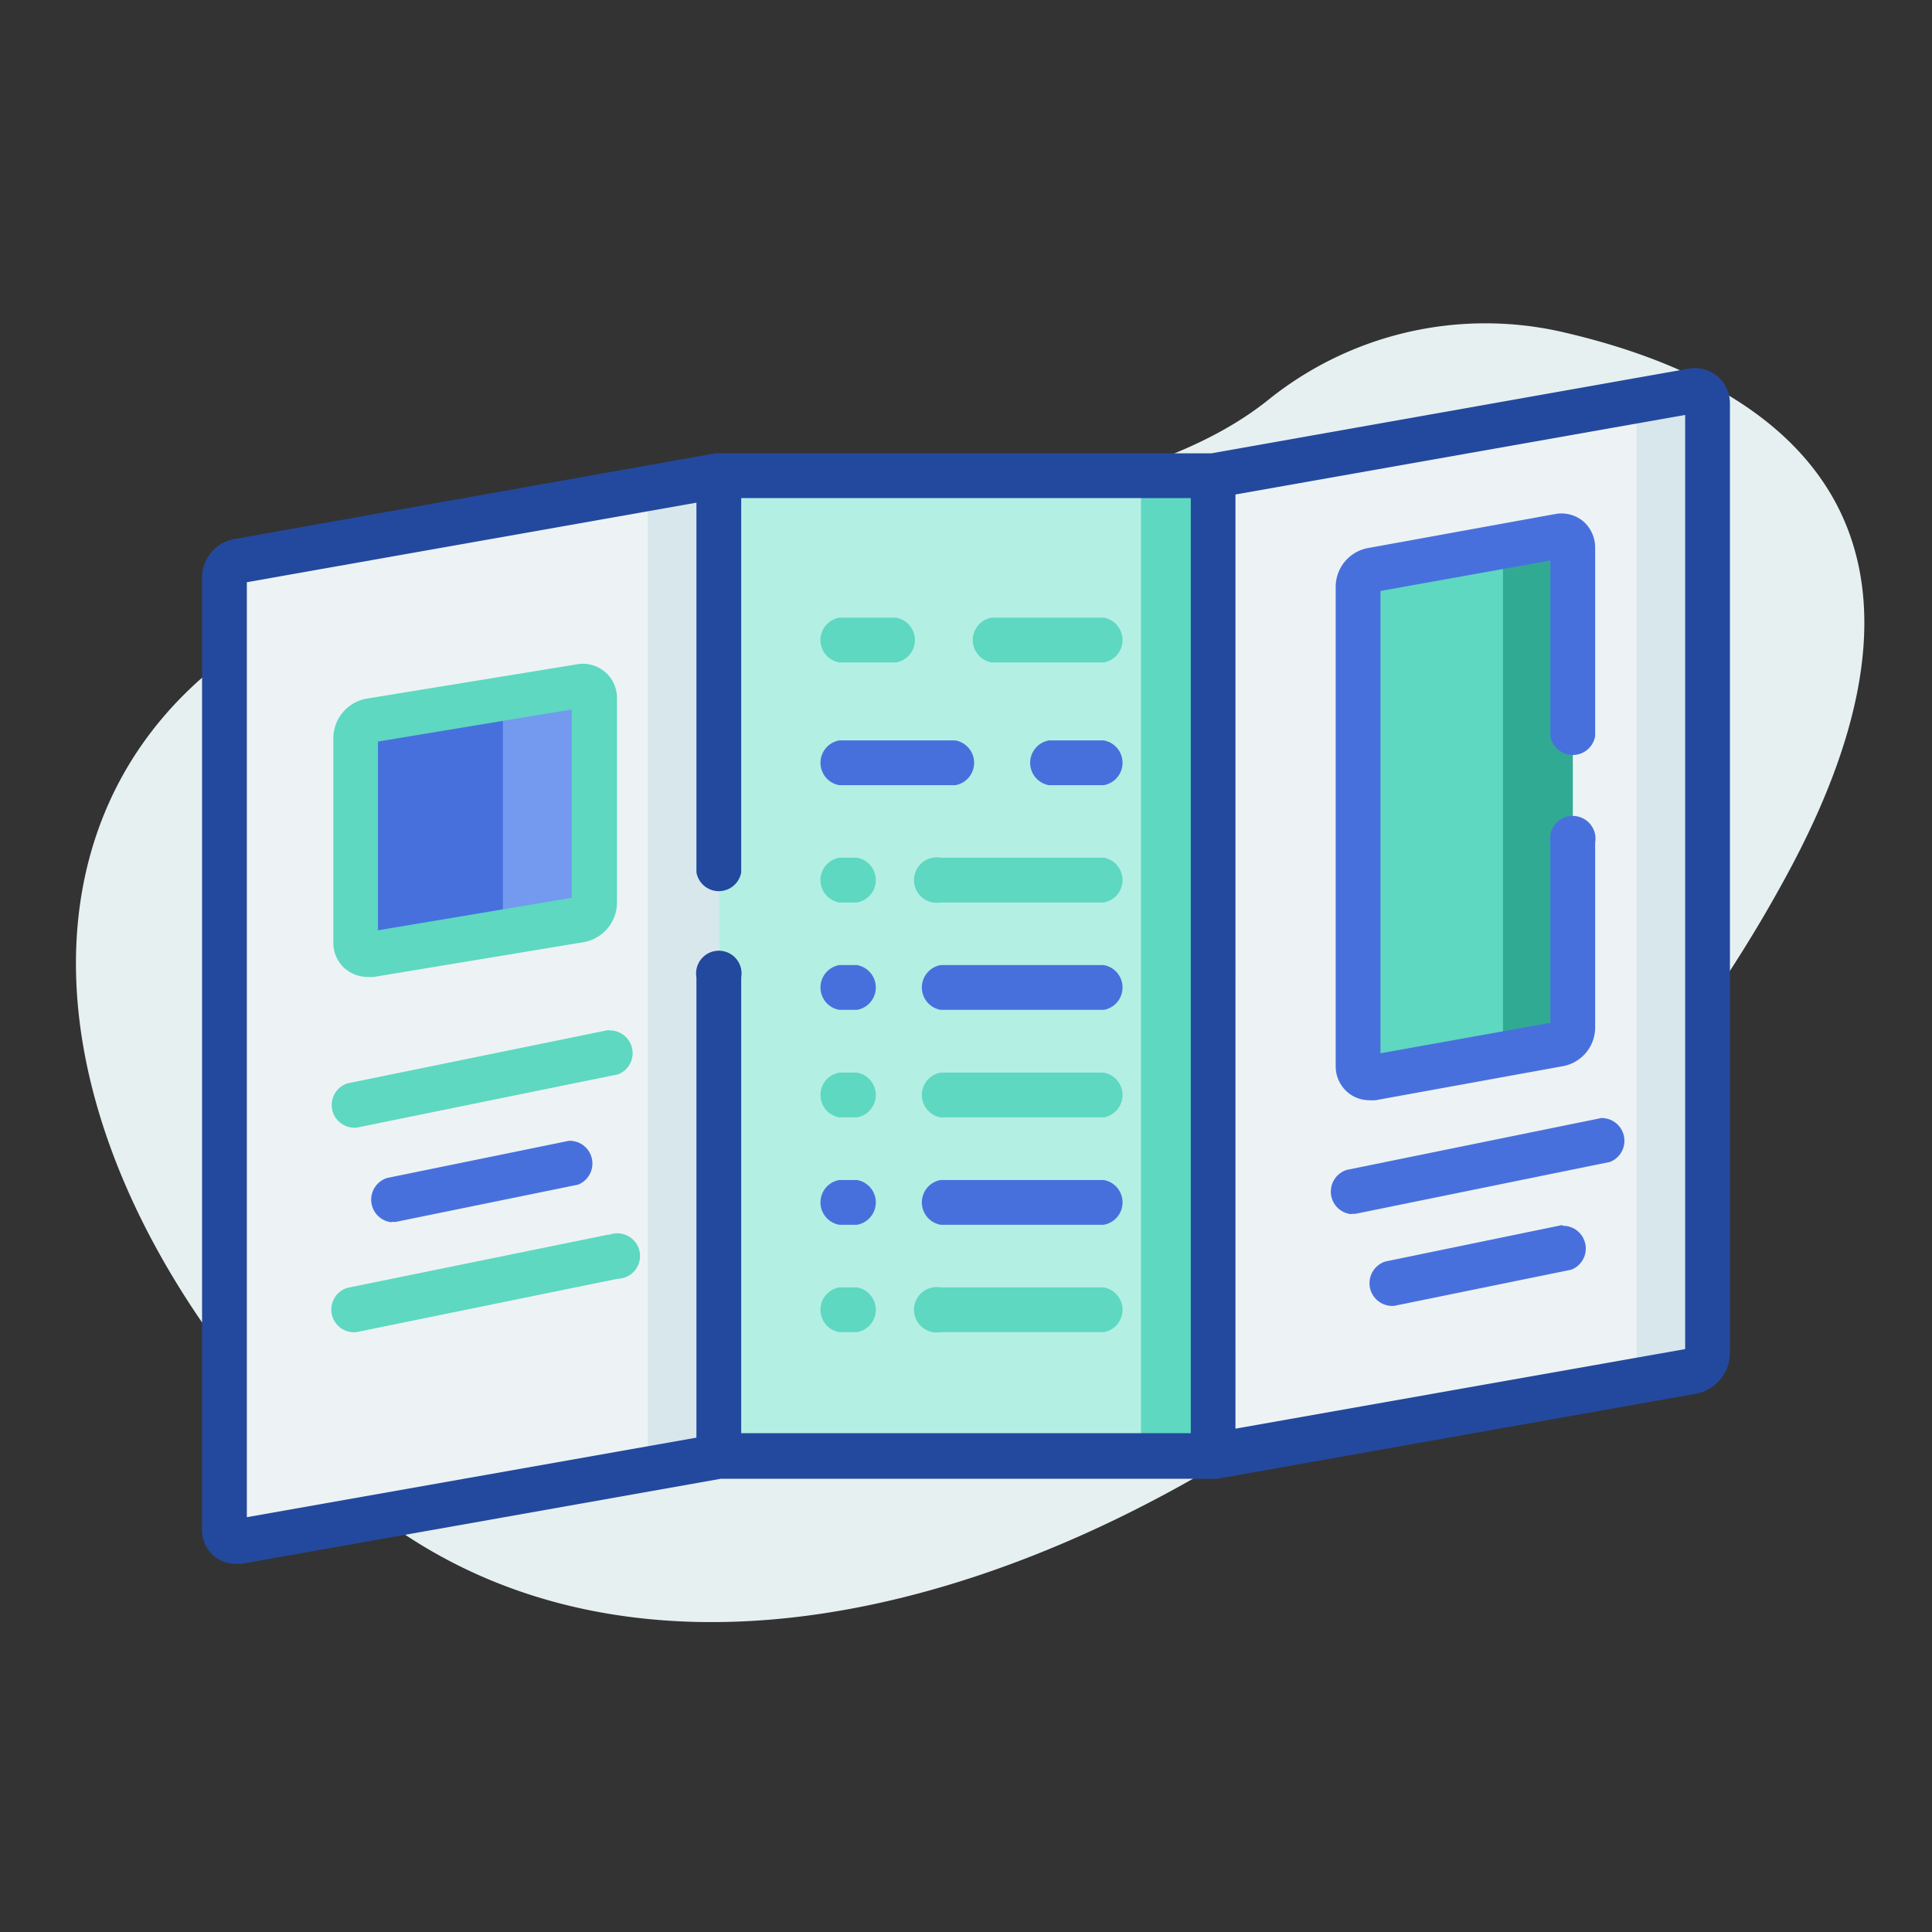 <svg id="Layer_1" data-name="Layer 1" xmlns="http://www.w3.org/2000/svg" viewBox="0 0 170 170"><rect x="0" y="0" width="170" height="170" fill="#333333" stroke="none"/><defs><style>.cls-1{fill:#e7f0f0;}.cls-2{fill:#edf3f4;}.cls-2,.cls-3,.cls-4,.cls-5,.cls-6,.cls-7,.cls-8{fill-rule:evenodd;}.cls-3{fill:#b4efe4;}.cls-10,.cls-4{fill:#4870dd;}.cls-5,.cls-9{fill:#5ed8c1;}.cls-6{fill:#31aa93;}.cls-7{fill:#d7e7ec;}.cls-8{fill:#739aef;}.cls-11{fill:#23499e;}</style></defs><title>Icone-creation-depliant</title><path class="cls-1" d="M111.53,35.24a30.46,30.46,0,0,1,25.62-6.1c17.23,3.87,37.58,15.07,20.37,47.31C130.35,127.35,62.79,163.81,28.31,129S0,50.94,51,48.12C88,46.07,103.48,41.65,111.53,35.24Z"/><path class="cls-2" d="M148.92,120.63l-42.18,7.48V41.86l42.18-7.48a1.11,1.11,0,0,1,1.33,1.13V119a1.69,1.69,0,0,1-1.33,1.6Z"/><path class="cls-3" d="M63.25,41.86h43.49v86.25H63.25Z"/><path class="cls-2" d="M20.93,49.37l42.32-7.51v86.25l-42.32,7.51a1,1,0,0,1-1.18-1V50.8A1.51,1.51,0,0,1,20.93,49.37Z"/><path class="cls-4" d="M52.28,79.42v-18A1.05,1.05,0,0,0,51,60.37L32.55,63.43a1.55,1.55,0,0,0-1.26,1.49v18A1.06,1.06,0,0,0,32.55,84L51,80.92A1.57,1.57,0,0,0,52.28,79.42Z"/><path class="cls-5" d="M138.39,90.43V48.19a1,1,0,0,0-1.19-1l-16.51,3a1.51,1.51,0,0,0-1.19,1.44V93.81a1,1,0,0,0,1.19,1l16.51-3a1.51,1.51,0,0,0,1.19-1.44Z"/><path class="cls-6" d="M138.39,90.43V48.19a1,1,0,0,0-1.19-1l-6.13,1.1s0,0,0,0a1,1,0,0,1,1.18,1V91.52A1.53,1.53,0,0,1,131.07,93l6.13-1.1A1.51,1.51,0,0,0,138.39,90.43Z"/><path class="cls-5" d="M100.4,41.86h6.34v86.25H100.4Z"/><path class="cls-7" d="M63.25,128.11V41.86L57,43v86.25Z"/><path class="cls-8" d="M52.28,79.42v-18A1.05,1.05,0,0,0,51,60.37l-8,1.31a1.05,1.05,0,0,1,1.25,1.08v18a1.55,1.55,0,0,1-1.25,1.49l8-1.31a1.57,1.57,0,0,0,1.25-1.5Z"/><path class="cls-7" d="M150.25,119V35.51a1.11,1.11,0,0,0-1.33-1.13l-6.22,1.1A1.11,1.11,0,0,1,144,36.62v83.51a1.68,1.68,0,0,1-1.33,1.6l6.23-1.1a1.69,1.69,0,0,0,1.33-1.6Z"/><path class="cls-9" d="M53.56,90.63l-23,4.7A2,2,0,0,0,31,99.22a1.81,1.81,0,0,0,.4,0l23-4.69a2,2,0,0,0-.79-3.86Z"/><path class="cls-10" d="M34.46,107.51a1.81,1.81,0,0,0,.4,0l16-3.27a2,2,0,0,0-.79-3.86l-16,3.27a2,2,0,0,0,.39,3.9Z"/><path class="cls-9" d="M53.56,108.63l-23,4.69a2,2,0,0,0,.39,3.9,1.81,1.81,0,0,0,.4,0l23-4.7a2,2,0,1,0-.79-3.85Z"/><path class="cls-10" d="M118.9,106.8a1.75,1.75,0,0,0,.4,0l22.37-4.56a2,2,0,0,0-.78-3.86l-22.38,4.56a2,2,0,0,0,.39,3.9Z"/><path class="cls-10" d="M137.48,107.79,121.91,111a2,2,0,0,0,.4,3.9,1.72,1.72,0,0,0,.39,0l15.57-3.18a2,2,0,0,0-.79-3.86Z"/><path class="cls-9" d="M87.25,58.29h9.87a2,2,0,0,0,0-3.94H87.25a2,2,0,0,0,0,3.94Z"/><path class="cls-10" d="M73.85,69.09H84.06a2,2,0,0,0,0-3.94H73.85a2,2,0,0,0,0,3.94Z"/><path class="cls-9" d="M73.85,58.29h5a2,2,0,0,0,0-3.94h-5a2,2,0,0,0,0,3.94Z"/><path class="cls-10" d="M97.12,65.15H92.3a2,2,0,0,0,0,3.94h4.82a2,2,0,0,0,0-3.94Z"/><path class="cls-9" d="M73.85,79.41h1.56a2,2,0,0,0,0-3.94H73.85a2,2,0,0,0,0,3.94Z"/><path class="cls-10" d="M73.85,88.86h1.56a2,2,0,0,0,0-3.94H73.85a2,2,0,0,0,0,3.94Z"/><path class="cls-9" d="M73.85,98.32h1.56a2,2,0,0,0,0-3.94H73.85a2,2,0,0,0,0,3.94Z"/><path class="cls-9" d="M97.12,75.47H82.77a2,2,0,1,0,0,3.94H97.12a2,2,0,0,0,0-3.94Z"/><path class="cls-10" d="M97.12,84.92H82.77a2,2,0,0,0,0,3.94H97.12a2,2,0,0,0,0-3.94Z"/><path class="cls-9" d="M97.12,94.38H82.77a2,2,0,0,0,0,3.94H97.12a2,2,0,0,0,0-3.94Z"/><path class="cls-10" d="M73.85,107.77h1.56a2,2,0,0,0,0-3.94H73.85a2,2,0,0,0,0,3.94Z"/><path class="cls-9" d="M73.85,117.22h1.56a2,2,0,0,0,0-3.94H73.85a2,2,0,0,0,0,3.94Z"/><path class="cls-10" d="M97.12,103.83H82.77a2,2,0,0,0,0,3.94H97.12a2,2,0,0,0,0-3.94Z"/><path class="cls-9" d="M97.12,113.28H82.77a2,2,0,1,0,0,3.94H97.12a2,2,0,0,0,0-3.94Z"/><path class="cls-10" d="M118.59,96.12a2.93,2.93,0,0,0,1.91.69,3.27,3.27,0,0,0,.54,0l16.51-3a3.46,3.46,0,0,0,2.81-3.38V74.14a2,2,0,1,0-3.94,0V90l-14.95,2.68V52l14.95-2.68V64.78a2,2,0,0,0,3.94,0V48.19a3.05,3.05,0,0,0-1.06-2.33,3,3,0,0,0-2.45-.63l-16.51,3a3.47,3.47,0,0,0-2.81,3.38V93.81a3,3,0,0,0,1.06,2.31Z"/><path class="cls-9" d="M30.39,85.25a3,3,0,0,0,2,.71,3.12,3.12,0,0,0,.52,0l18.47-3.06a3.55,3.55,0,0,0,2.91-3.44v-18a3,3,0,0,0-3.55-3L32.22,61.48a3.55,3.55,0,0,0-2.89,3.44v18a3.06,3.06,0,0,0,1.06,2.35Zm2.87-20,17.05-2.82V79L33.26,81.86Z"/><path class="cls-11" d="M151.12,33.11a3.11,3.11,0,0,0-2.54-.67l-42,7.45H63.25l-.33,0h0L20.58,47.44a3.45,3.45,0,0,0-2.8,3.36v83.81a3,3,0,0,0,1.06,2.32,3,3,0,0,0,1.89.67,3.39,3.39,0,0,0,.55,0l42.14-7.48h43.33a2,2,0,0,0,.34,0h0l42.18-7.49a3.66,3.66,0,0,0,2.95-3.53V35.51a3.1,3.1,0,0,0-1.1-2.4Zm-46.34,93H65.22V86a2,2,0,1,0-3.94,0v40.5l-39.56,7V51.23l39.56-7V76.76a2,2,0,0,0,3.94,0V43.83h39.56Zm43.5-7.4-39.57,7V43.51l39.57-7Z"/></svg>